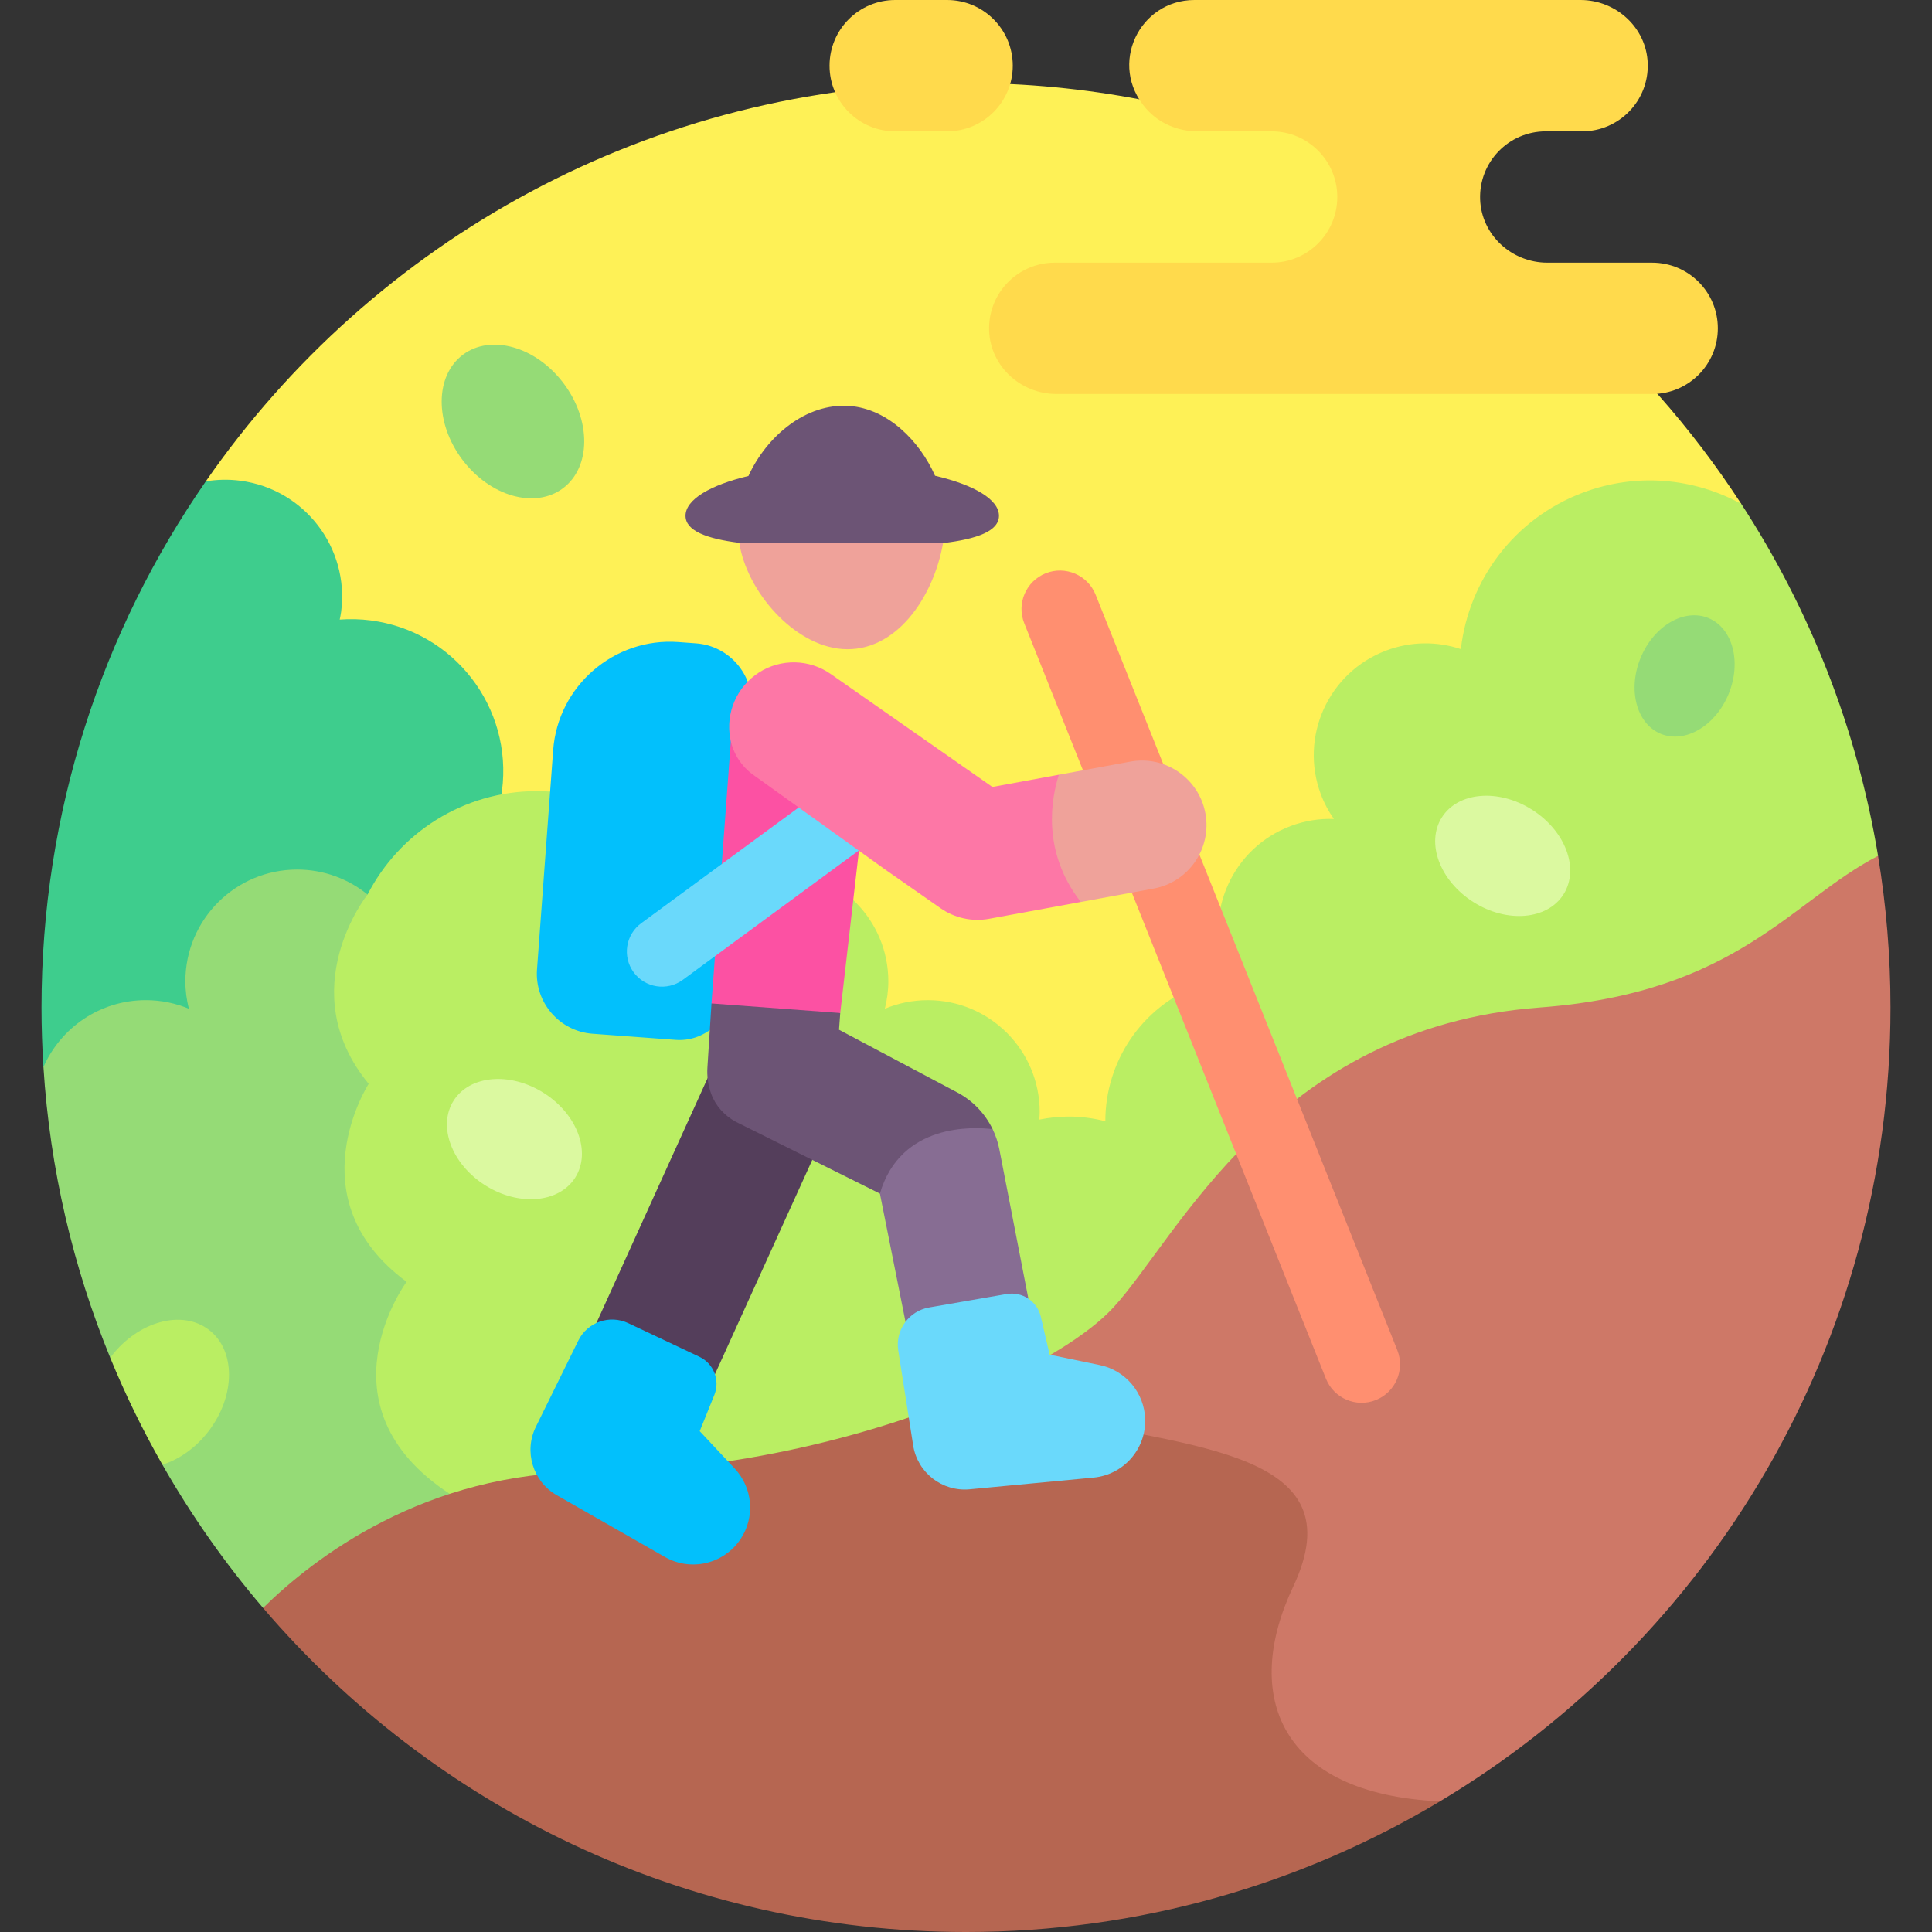 <svg id="Capa_1" enable-background="new 0 0 512 512" viewBox="0 0 512 512" xmlns="http://www.w3.org/2000/svg"><rect x="0" y="0" width="512" height="512" fill="#333333" stroke="none"/><g><path d="m413.8 79.596h-41.773v-53.209h-69.657c-15.014-2.88-30.515-4.391-46.37-4.391-83.501 0-157.231 41.783-201.462 105.57l55.444 146.914 233.581 94.476 117.889-235.425c-13.175-20.241-29.249-38.422-47.652-53.935z" fill="#fef156"/><path d="m98.288 164.419c-2.793-.364-5.556-.427-8.259-.224.138-.69.287-1.376.379-2.084 2.208-16.965-9.755-32.508-26.721-34.717-3.124-.407-6.197-.328-9.149.171-27.444 39.578-43.54 87.622-43.54 139.432 0 5.302.179 10.562.511 15.779l94.009 8.94 27.364-81.188c.05-.323.109-.643.151-.969 2.871-22.058-12.685-42.269-34.745-45.14z" fill="#3ecd8d"/><path d="m97.406 237.058c-5.094-4.131-11.578-6.615-18.647-6.615-16.368 0-29.637 13.269-29.637 29.637 0 2.505.345 4.924.93 7.247-3.51-1.465-7.361-2.28-11.402-2.28-12.131 0-22.554 7.293-27.14 17.73 1.725 27.119 7.865 53.035 17.703 77.045l15.739 8.331-1.915 20.009c7.701 13.506 16.641 26.215 26.681 37.958l81.009-6.99z" fill="#95db76"/><path d="m55.392 352.437c-7.123-5.476-18.739-2.318-25.945 7.055-.083.108-.153.222-.235.331 4.008 9.781 8.636 19.241 13.824 28.341 4.427-1.402 8.807-4.419 12.206-8.84 7.206-9.373 7.273-21.411.15-26.887z" fill="#baee63"/><path d="m461.453 133.531c-12.444-6.811-27.667-8.364-41.984-2.973-18.3 6.891-30.231 23.284-32.327 41.459-6.223-2.071-13.167-2.111-19.782.381-15.318 5.768-23.061 22.862-17.293 38.18.883 2.344 2.058 4.486 3.424 6.454-3.802-.134-7.692.46-11.474 1.884-15.318 5.768-23.06 22.862-17.292 38.18.241.639.529 1.245.809 1.858-2.562.402-5.122 1.065-7.644 2.015-15.479 5.829-25.003 20.552-24.962 36.173-3.083-.795-6.307-1.241-9.638-1.241-2.695 0-5.324.281-7.864.808.045-.672.102-1.34.102-2.024 0-16.368-13.269-29.637-29.637-29.637-4.042 0-7.891.815-11.402 2.28.585-2.323.93-4.742.93-7.247 0-16.368-13.269-29.637-29.637-29.637-7.07 0-13.554 2.484-18.648 6.615-8.367-16.27-25.309-27.407-44.863-27.407s-36.496 11.137-44.863 27.407c0 0-20.168 25.254.298 50.166 0 0-19.721 30.512 10.047 52.465 0 0-24.273 32.833 11.434 56.2l62.491 37.195 147.088-46.299 168.945-159.969c-5.609-33.963-18.21-65.56-36.258-93.286z" fill="#baee63"/><ellipse cx="136.466" cy="301.882" fill="#dbf9a0" rx="14.498" ry="19.076" transform="matrix(.534 -.845 .845 .534 -191.633 255.982)"/><path d="m414.355 237.006c-4.277 6.769-14.965 7.693-23.871 2.065s-12.659-15.677-8.381-22.446c4.277-6.769 14.964-7.693 23.871-2.065 8.906 5.628 12.658 15.678 8.381 22.446z" fill="#dbf9a0"/><path d="m149.208 129.383c-7.423 5.57-19.381 2.168-26.71-7.598s-7.253-22.199.169-27.769 19.381-2.168 26.71 7.598c7.33 9.767 7.254 22.199-.169 27.769z" fill="#95db76"/><ellipse cx="446.189" cy="179.146" fill="#95db76" rx="16.582" ry="12.602" transform="matrix(.381 -.925 .925 .381 110.732 523.598)"/><path d="m381.609 391.515c-16.373-34.871-121.94-23.085-121.94-23.085-27.349 11.86-65.44 21.677-103.665 21.677-43.421 0-72.863 22.797-86.286 36.014 44.936 52.556 111.713 85.879 186.282 85.879 45.918 0 88.877-12.644 125.609-34.622 0 0 16.373-50.992 0-85.863z" fill="#b66651"/><path d="m275.929 374.837c40.074 8.896 83.73 9.801 66.759 45.689-13.594 28.747-3.654 54.908 38.92 56.851 71.51-42.788 119.393-120.987 119.393-210.38 0-13.687-1.136-27.107-3.294-40.182-23.012 11.903-37.318 36.264-89.679 40.182-70.325 5.262-96 61.156-113.042 79.575-6.387 6.903-18.922 14.748-35.318 21.858 4.349 2.713 9.69 4.949 16.261 6.407z" fill="#ce7867"/><path d="m190.667 278.794-34.664 76.339 30.603 15.358 35.214-77.552z" fill="#543e5b"/><path d="m184.492 170.498-4.708-.347c-17-1.253-31.935 11.631-33.188 28.632l-4.285 58.138c-.643 8.723 5.968 16.386 14.691 17.028l22.047 1.625c7.495.552 14.018-5.076 14.571-12.57l5.562-75.476c.644-8.725-5.967-16.387-14.69-17.03z" fill="#02c0fc"/><path d="m253.693 289.512-31.347-16.622.326-4.429-15.531-10.654-18.588 8.116-1.072 16.828c-.181 2.461.173 4.903 1.008 7.17 1.164 3.159 3.523 5.738 6.48 7.348l38.212 19.044 16.976 1.098 12.896-18.174c-1.988-4.112-5.241-7.541-9.36-9.725z" fill="#6c5475"/><path d="m196.261 407.866c3.882-5.833 3.24-13.571-1.55-18.685l-9.281-9.908 3.875-9.589c1.571-3.888-.163-8.326-3.955-10.118l-18.856-8.912c-4.934-2.332-10.827-.275-13.238 4.622l-11.243 22.837c-3.231 6.563-.799 14.508 5.553 18.137l28.636 16.36c6.895 3.939 15.661 1.865 20.059-4.744z" fill="#02c0fc"/><path d="m223.899 131.601-27.981 12.253c2.014 12.942 14.463 27.2 27.287 28.145 14.1 1.039 24.157-13.539 26.711-28.073z" fill="#efa29a"/><path d="m215.79 196.077-21.983-1.438-5.253 71.283 34.119 2.538 5.565-48.338z" fill="#fc51a3"/><path d="m247.797 126.079c-4.055-9.165-12.492-17.745-22.674-18.495-11.544-.851-21.973 8.045-26.779 18.556-10.12 2.401-16.67 6.231-16.67 10.546 0 3.958 5.52 6.067 14.243 7.168l53.998.072c9.058-1.081 14.82-3.195 14.82-7.24.001-4.353-6.667-8.21-16.938-10.607z" fill="#6c5475"/><path d="m370.298 357.793-79.945-200.184c-2.086-5.224-8.012-7.768-13.236-5.681-5.224 2.086-7.768 8.012-5.682 13.236l79.945 200.184c2.086 5.224 8.012 7.768 13.236 5.681 5.224-2.086 7.768-8.013 5.682-13.236z" fill="#ff8f70"/><path d="m231.883 210.736c-3.025-4.157-8.847-5.074-13.003-2.049l-48.925 35.956c-4.157 3.025-5.074 8.847-2.049 13.003 3.025 4.156 8.847 5.074 13.003 2.049l48.925-35.956c4.157-3.025 5.074-8.847 2.049-13.003z" fill="#6ad9fb"/><path d="m280.616 205.311-17.627 3.238-42.845-29.934c-5.688-3.973-13.211-4.122-19.049-.366-5.836 3.752-8.828 10.656-7.574 17.48v.001c.711 3.868 2.893 7.31 6.088 9.603l35.088 25.185 14.557 10.17c3.749 2.619 8.39 3.628 12.888 2.802l24.281-4.46 8.564-22.138z" fill="#fd77a6"/><path d="m299.534 201.836-18.918 3.475c-1.963 6.115-4.685 20.267 5.806 33.719l19.293-3.544c9.292-1.707 15.441-10.624 13.735-19.915-1.707-9.292-10.624-15.442-19.916-13.735z" fill="#efa29a"/><g fill="#ffda4c"><path d="m437.844 69.609h-27.787c-9.436 0-17.473-7.338-17.808-16.768-.352-9.9 7.569-18.036 17.391-18.036h-.001 9.634c9.821 0 17.743-8.136 17.391-18.036-.334-9.431-8.372-16.769-17.808-16.769h-102.324c-14.568 0-22.985 17.143-12.791 28.79 3.409 3.895 8.422 6.014 13.599 6.014h19.654c9.611 0 17.402 7.791 17.402 17.402 0 9.611-7.791 17.402-17.402 17.402h-57.473c-9.822 0-17.743 8.138-17.391 18.038.336 9.429 8.373 16.766 17.808 16.766h157.906c9.611 0 17.402-7.791 17.402-17.402 0-9.61-7.791-17.401-17.402-17.401z"/><path d="m250.99 0h-13.753c-9.611 0-17.402 7.791-17.402 17.402 0 9.611 7.791 17.402 17.402 17.402h13.753c9.611 0 17.402-7.791 17.402-17.402 0-9.611-7.791-17.402-17.402-17.402z"/></g><path d="m264.827 304.541c-.361-1.858-.966-3.636-1.773-5.305-5.007-.609-24.378-1.689-29.872 17.076l8.27 41.413 32.633-5.542z" fill="#876d93"/><path d="m303.482 376.151c-.182-7.004-5.16-12.963-12.021-14.388l-13.292-2.761-2.35-10.072c-.953-4.083-4.926-6.715-9.057-5.998l-20.549 3.564c-5.378.933-9.012 6.007-8.166 11.398l3.949 25.147c1.135 7.227 7.697 12.324 14.98 11.636l32.833-3.102c7.904-.747 13.88-7.488 13.673-15.424z" fill="#6ad9fb"/></g><g/><g/><g/><g/><g/><g/><g/><g/><g/><g/><g/><g/><g/><g/><g/></svg>